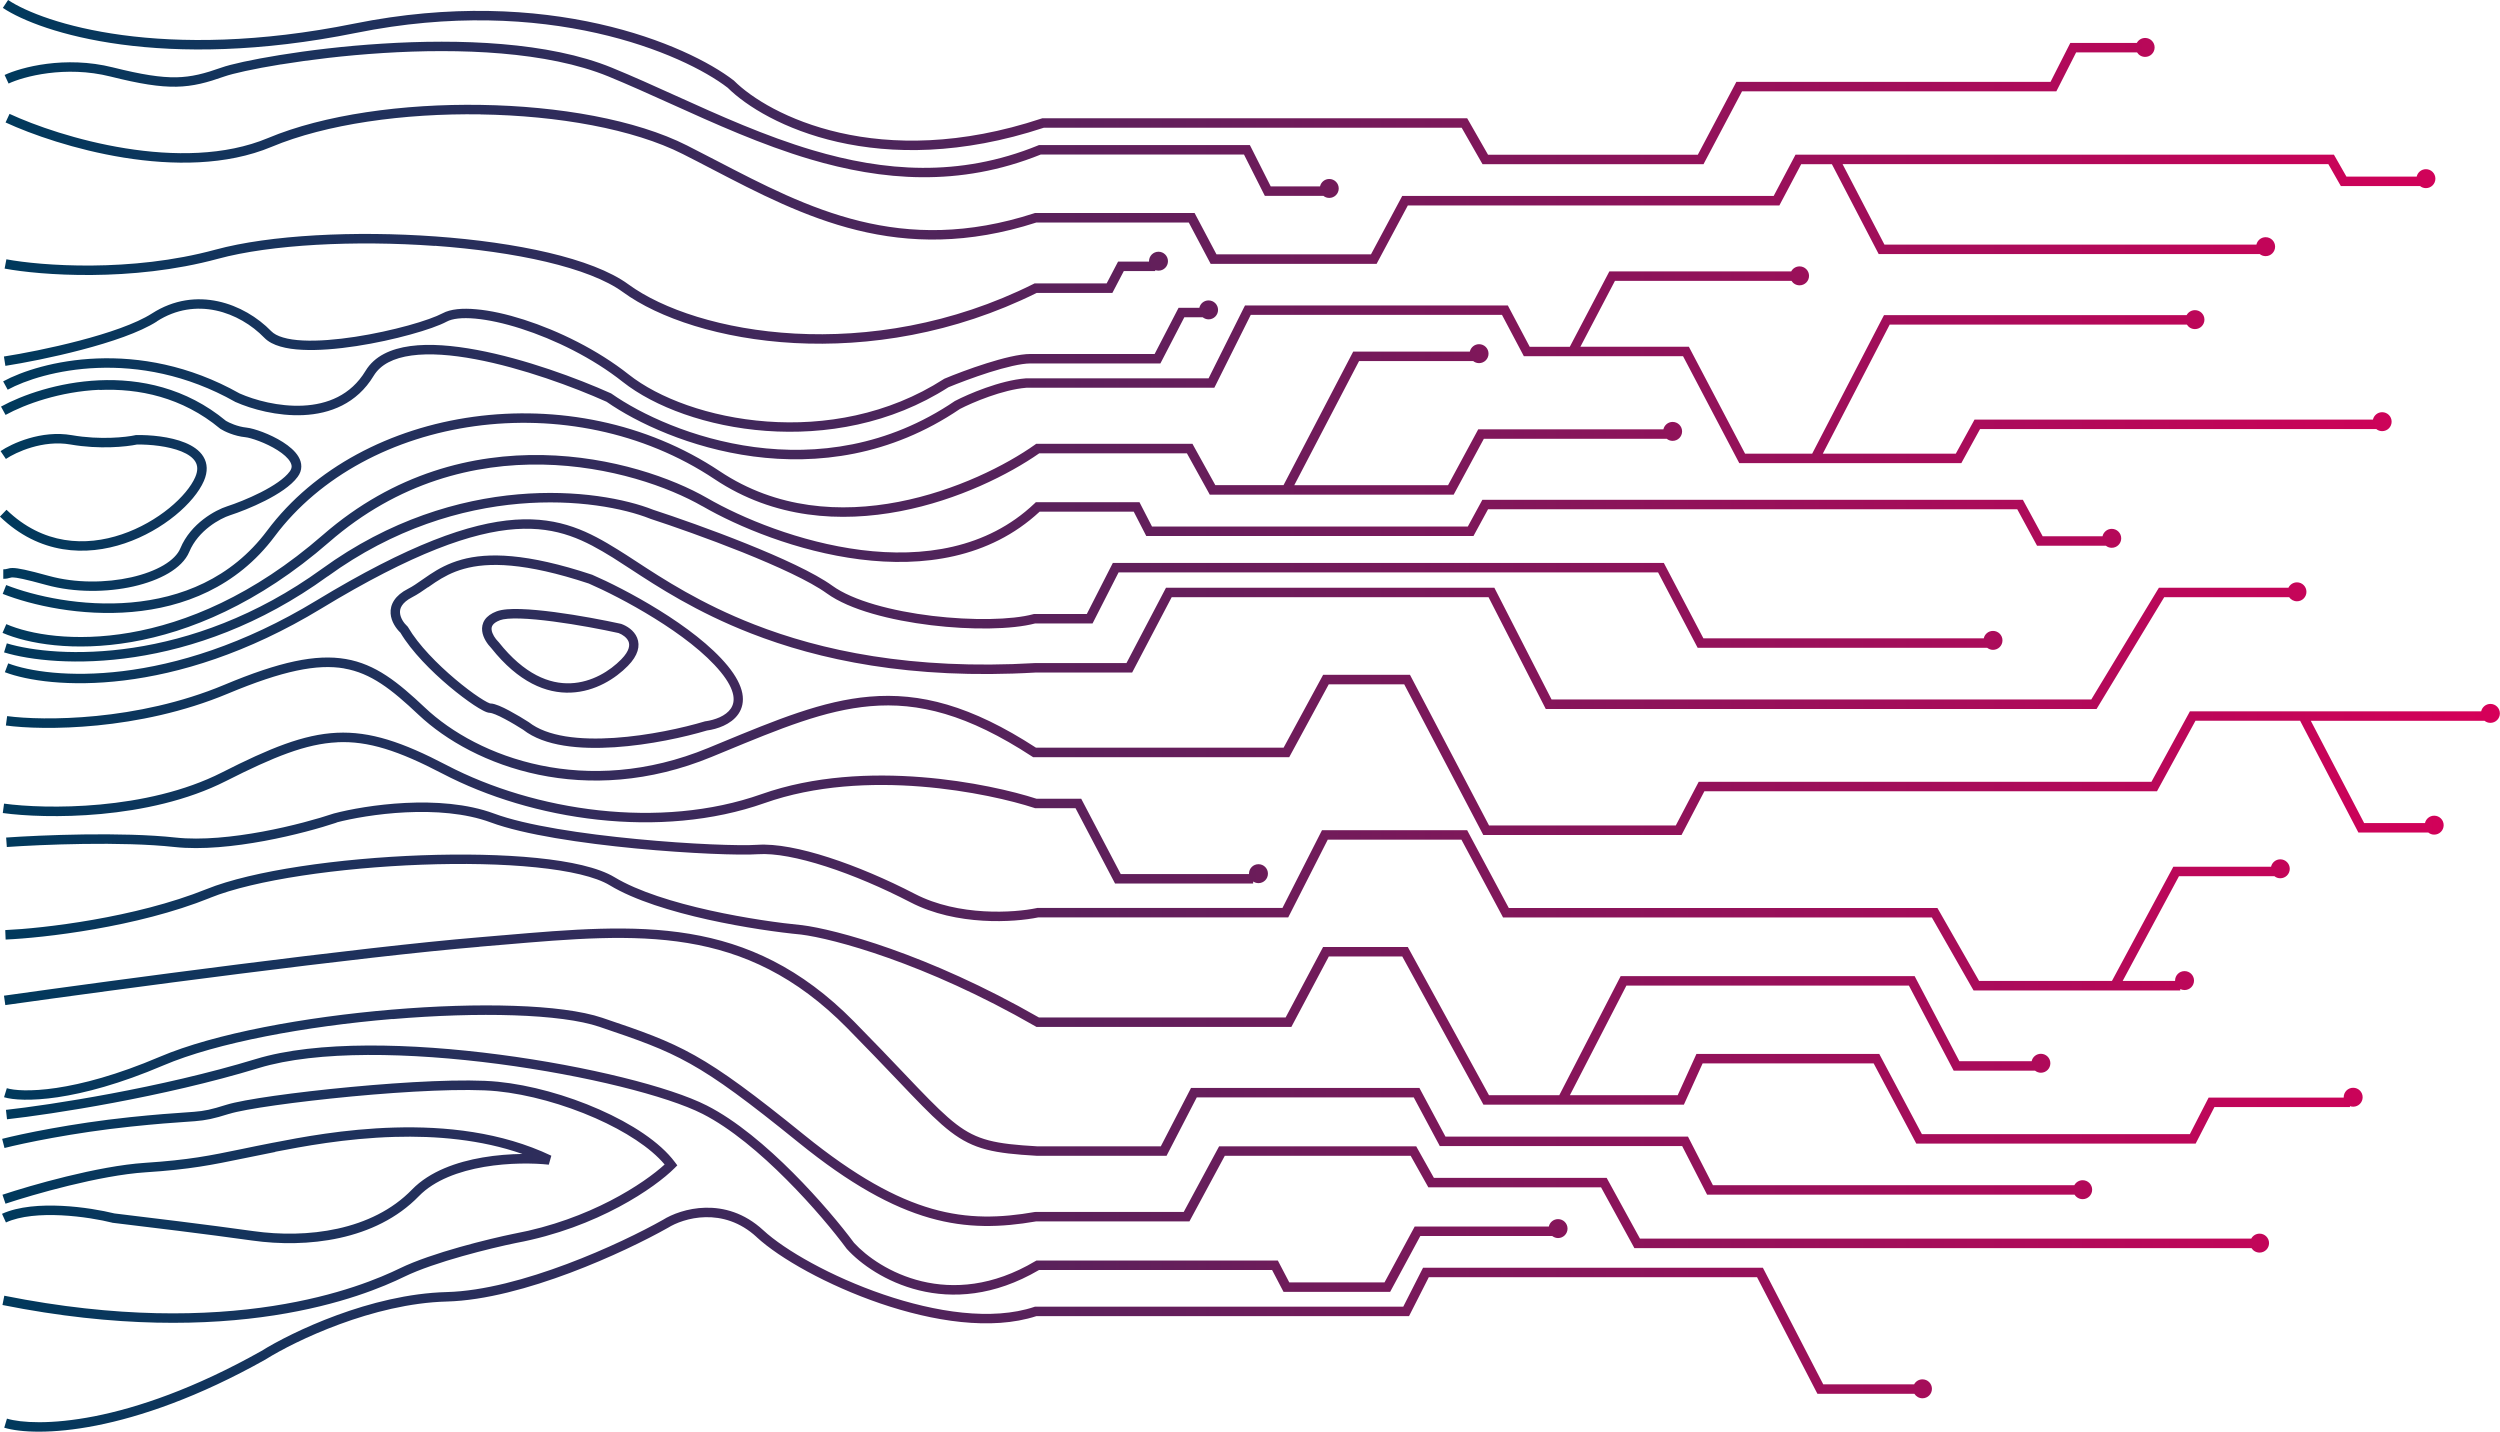 <?xml version="1.0" encoding="UTF-8"?>
<svg id="Layer_2" data-name="Layer 2" xmlns="http://www.w3.org/2000/svg" xmlns:xlink="http://www.w3.org/1999/xlink" viewBox="0 0 395.86 226.7">
  <defs>
    <style>
      .cls-1 {
        fill: url(#linear-gradient);
        fill-rule: evenodd;
        stroke-width: 0px;
      }
    </style>
    <linearGradient id="linear-gradient" x1="-168.57" y1="585.3" x2="-563.57" y2="585.3" gradientTransform="translate(564 698.65) scale(1 -1)" gradientUnits="userSpaceOnUse">
      <stop offset="0" stop-color="#d60059"/>
      <stop offset="1" stop-color="#00395c"/>
    </linearGradient>
  </defs>
  <g id="Layer_1-2" data-name="Layer 1">
    <path class="cls-1" d="M56.38,5.21C25.8,11.39,6.43,5.24.45,1.25l.83-1.25c5.55,3.7,24.48,9.87,54.8,3.74,30.66-6.2,52.77,3.34,60.09,8.99l.04.03.03.03c5.45,5.44,22.96,14.51,48.67,5.98l.12-.04h67.29l.22.38,3.08,5.39h33.22l5.89-11.14.21-.4h49.75l2.92-5.75.21-.41h10.53c.25-.47.75-.79,1.32-.79.83,0,1.5.67,1.5,1.5s-.67,1.5-1.5,1.5c-.54,0-1.01-.28-1.28-.71h-9.65l-2.92,5.75-.21.41h-49.77l-5.89,11.14-.21.4h-34.99l-.22-.38-3.08-5.39h-66.18c-26.11,8.62-44.16-.5-50.05-6.34-7-5.38-28.65-14.79-58.84-8.68ZM44.52,10.19c-4.45.72-7.67,1.46-8.96,1.91-2.75.97-4.94,1.58-7.63,1.63-2.68.05-5.8-.45-10.43-1.61-7.18-1.8-13.8.01-16.14,1.11l-.63-1.36c2.6-1.21,9.56-3.1,17.14-1.2,4.6,1.15,7.57,1.61,10.04,1.57,2.45-.05,4.47-.59,7.16-1.54,1.43-.51,4.76-1.26,9.22-1.98,4.48-.73,10.14-1.43,16.25-1.81,12.19-.77,26.3-.3,36.35,3.81,3.32,1.36,6.69,2.88,10.13,4.44,6.92,3.13,14.11,6.38,21.66,8.62,11.25,3.34,23.13,4.37,35.69-.75l.14-.06h33.4l.21.41,3.09,6.13h7.81c.15-.67.75-1.17,1.46-1.17.83,0,1.5.67,1.5,1.5s-.67,1.5-1.5,1.5c-.35,0-.68-.12-.93-.33h-9.27l-.21-.41-3.09-6.13h-32.18c-12.93,5.22-25.14,4.12-36.55.74-7.65-2.27-15.01-5.6-21.98-8.75-3.41-1.54-6.74-3.04-9.95-4.36-9.72-3.97-23.54-4.47-35.69-3.7-6.06.38-11.67,1.08-16.11,1.8ZM76.14,18.11c-12.2-.19-24.52,1.54-33.13,5.14-7.17,3-15.71,2.95-23.4,1.71-7.71-1.24-14.66-3.69-18.73-5.57l.63-1.36c3.95,1.83,10.77,4.24,18.33,5.45,7.57,1.22,15.78,1.23,22.59-1.62,8.86-3.71,21.42-5.45,33.73-5.25,12.31.19,24.51,2.32,32.64,6.43,1.56.79,3.12,1.6,4.68,2.41,14.48,7.53,29.18,15.17,50.28,8.32l.11-.04h25.29l.21.4,3.25,6.14h24.47l4.73-8.84.21-.4h58.82l3.25-6.14.21-.4h85.25l.22.38,1.76,3.09h11.13c.15-.67.75-1.17,1.46-1.17.83,0,1.5.67,1.5,1.5s-.67,1.5-1.5,1.5c-.35,0-.68-.12-.93-.33h-12.54l-.22-.38-1.76-3.09h-76.92l6.63,12.74h58.9c.15-.67.75-1.17,1.46-1.17.83,0,1.5.67,1.5,1.5s-.67,1.5-1.5,1.5c-.35,0-.68-.12-.93-.33h-60.34l-.21-.4-7.2-13.83h-4.86l-3.25,6.14-.21.4h-58.83l-4.73,8.84-.21.4h-26.28l-.21-.4-3.25-6.14h-24.15c-21.67,6.98-36.89-.94-51.32-8.45-1.56-.81-3.11-1.62-4.66-2.4-7.85-3.97-19.79-6.08-31.99-6.27ZM68.86,38.94c-12.65-.91-25.98-.23-34.35,2.04-13.72,3.73-28.21,2.59-33.78,1.55l.28-1.47c5.42,1.01,19.68,2.13,33.11-1.53,8.6-2.34,22.13-3.01,34.85-2.09,6.37.46,12.57,1.32,17.88,2.57,5.29,1.25,9.78,2.91,12.66,5.02,5.37,3.93,14.89,7.17,26.37,7.79,11.46.62,24.8-1.38,37.77-7.86l.16-.08h11.42l1.6-3.06.21-.4h4.9s0-.04,0-.06c0-.83.67-1.5,1.5-1.5s1.5.67,1.5,1.5-.67,1.5-1.5,1.5c-.18,0-.35-.03-.51-.09v.15h-4.98l-1.6,3.06-.21.4h-11.98c-13.18,6.54-26.72,8.56-38.36,7.94-11.67-.63-21.51-3.93-27.18-8.08-2.64-1.93-6.89-3.54-12.12-4.78-5.21-1.23-11.33-2.08-17.65-2.54ZM24.83,50.89c6.19-3.98,13.06-1.49,17.02,2.59.64.66,1.53,1.1,2.54,1.39,1.01.3,2.2.46,3.47.52,2.56.13,5.58-.13,8.58-.59,3.01-.46,6.02-1.13,8.55-1.83,2.51-.69,4.61-1.43,5.76-2.05.87-.47,2.4-.66,4.5-.47,2.06.19,4.54.72,7.22,1.58,5.35,1.71,11.36,4.65,16.14,8.44,5.01,3.96,13.36,7.08,22.7,7.76,9.34.68,19.74-1.06,28.87-6.91,1.53-.63,3.99-1.57,6.47-2.36,2.55-.8,5.01-1.41,6.53-1.41h20.56l.21-.4,3.58-6.91h2.91c.26.2.58.33.93.33.83,0,1.5-.67,1.5-1.5s-.67-1.5-1.5-1.5c-.72,0-1.32.5-1.46,1.17h-3.29l-.21.4-3.58,6.91h-19.65c-1.78,0-4.45.68-6.98,1.48-2.57.81-5.1,1.78-6.65,2.43l-.06.03-.06.04c-8.82,5.67-18.9,7.38-28,6.71-9.12-.67-17.16-3.71-21.87-7.44-4.94-3.91-11.12-6.93-16.61-8.69-2.75-.88-5.34-1.45-7.54-1.64-2.16-.2-4.07-.05-5.34.64-.99.53-2.95,1.24-5.45,1.93-2.48.68-5.43,1.34-8.38,1.79-2.95.45-5.87.7-8.28.58-1.21-.06-2.27-.21-3.13-.47-.87-.25-1.49-.6-1.88-1-4.28-4.39-11.91-7.29-18.9-2.8-2.53,1.62-6.93,3.11-11.48,4.3-4.53,1.19-9.12,2.07-11.95,2.51l.23,1.48c2.88-.45,7.52-1.34,12.1-2.55,4.56-1.2,9.17-2.73,11.91-4.49ZM254.82,42.97h28.81c.25-.47.75-.79,1.32-.79.83,0,1.5.67,1.5,1.5s-.67,1.5-1.5,1.5c-.54,0-1.01-.28-1.28-.71h-27.95l-5.47,10.43h17.17l.21.4,8.69,16.53h10.63l11.16-21.53.21-.4h47.92c.25-.47.75-.79,1.32-.79.83,0,1.5.67,1.5,1.5s-.67,1.5-1.5,1.5c-.54,0-1.01-.28-1.28-.71h-47.06l-10.59,20.43h21.06l2.75-5,.21-.39h63.09c.15-.67.75-1.17,1.46-1.17.83,0,1.5.67,1.5,1.5s-.67,1.5-1.5,1.5c-.35,0-.68-.12-.93-.33h-62.74l-2.75,5-.21.39h-35.17l-.21-.4-8.69-16.53h-25.21l-.21-.4-3.25-6.14h-39.78l-5.56,11.13-.21.41h-29.76c-3.77.3-8.55,2.34-10.52,3.36-22.07,14.96-46.46,5.48-55.95-1.14-5.24-2.35-13.37-5.35-20.79-6.74-3.73-.7-7.23-.98-10.08-.59-2.86.39-4.92,1.42-6.01,3.22-2.67,4.43-6.95,6.02-11.11,6.22-4.14.2-8.24-.95-10.76-2.07h-.03s-.03-.03-.03-.03c-15.55-8.78-30.54-4.9-36.02-1.92l-.72-1.32c5.83-3.17,21.36-7.14,37.44,1.91,2.37,1.05,6.21,2.12,10.04,1.93,3.83-.19,7.56-1.62,9.9-5.5,1.42-2.36,4.02-3.51,7.09-3.93,3.08-.42,6.76-.1,10.56.61,7.61,1.42,15.89,4.49,21.2,6.87l.06.03.06.04c9.22,6.46,32.97,15.67,54.35,1.15l.04-.02.04-.02c2-1.04,7.05-3.23,11.16-3.55h.03s.03,0,.03,0h28.87l5.56-11.13.21-.41h41.62l.21.4,3.25,6.14h6.35l6.05-11.53.21-.4ZM.94,72.67c1.58-1.07,5.87-3.04,10.2-2.29,4.63.81,8.88.36,10.54.01,2.08-.03,4.98.25,7.06,1.1,1.06.43,1.81.98,2.19,1.61.35.58.46,1.35-.02,2.46-.63,1.45-2.07,3.23-4.12,4.9-2.04,1.66-4.63,3.18-7.5,4.15-5.72,1.94-12.49,1.69-18.26-3.89l-1.04,1.08c6.26,6.05,13.66,6.3,19.78,4.23,3.05-1.03,5.8-2.64,7.97-4.41,2.16-1.76,3.79-3.72,4.55-5.47.63-1.46.57-2.76-.08-3.83-.62-1.03-1.71-1.73-2.9-2.22-2.38-.98-5.56-1.25-7.73-1.21h-.08s-.07.02-.07.02c-1.44.32-5.55.78-10.04,0-4.86-.85-9.55,1.33-11.3,2.52l.84,1.24ZM15.75,61.72c-6.23.28-11.73,2.26-14.87,3.98l-.72-1.32c3.32-1.82,9.05-3.87,15.53-4.16,6.48-.29,13.75,1.17,20.09,6.42.5.3,1.82.92,3.26,1.07.61.06,1.55.33,2.56.71,1.02.39,2.17.93,3.19,1.58,1,.64,1.95,1.42,2.48,2.33.27.46.45.99.44,1.55,0,.57-.2,1.12-.58,1.63-1.05,1.44-3.11,2.74-5.13,3.77-2.05,1.04-4.21,1.87-5.57,2.31h0c-1.56.5-5.04,2.38-6.46,5.79-.57,1.36-1.77,2.49-3.29,3.39-1.53.9-3.44,1.61-5.55,2.09-4.21.95-9.28,1-13.78-.23-3.52-.97-4.76-1.19-5.32-1.2-.21,0-.3.02-.45.07h-.03c-.24.08-.52.15-1.03.15v-1.5c.32,0,.46-.04.6-.08h0s.02,0,.02,0c.21-.06.46-.14.9-.13.79.01,2.23.29,5.7,1.25,4.23,1.17,9.06,1.12,13.05.22,1.99-.45,3.75-1.11,5.11-1.91,1.37-.81,2.27-1.73,2.66-2.68,1.65-3.97,5.6-6.07,7.38-6.64,1.3-.42,3.38-1.22,5.35-2.22,2.01-1.02,3.78-2.19,4.6-3.32.21-.29.28-.54.29-.76,0-.23-.07-.48-.24-.77-.35-.6-1.06-1.23-1.99-1.82-.91-.58-1.97-1.08-2.92-1.44-.97-.37-1.76-.58-2.17-.62-1.76-.17-3.34-.93-3.94-1.31l-.04-.03-.04-.03c-6-4.98-12.89-6.39-19.1-6.11ZM214.29,55.67h18.45c.15-.67.75-1.17,1.46-1.17.83,0,1.5.67,1.5,1.5s-.67,1.5-1.5,1.5c-.35,0-.68-.12-.93-.33h-18.07l-10.26,19.66h24.35l4.57-8.46.21-.39h29.32c.15-.67.75-1.17,1.46-1.17.83,0,1.5.67,1.5,1.5s-.67,1.5-1.5,1.5c-.35,0-.68-.12-.93-.33h-28.96l-4.57,8.46-.21.39h-38.62l-.21-.39-3.41-6.16h-23.38c-4.72,3.3-12.79,7.4-22.01,9.17-9.36,1.8-19.95,1.23-29.39-5.07-22.78-15.2-55.27-10.21-69.67,9.06-6.03,8.07-14.5,11.25-22.59,11.96-8.07.71-15.8-1.03-20.47-2.86l.55-1.4c4.5,1.76,11.99,3.45,19.79,2.76,7.78-.69,15.81-3.73,21.52-11.36,14.93-19.98,48.34-25,71.7-9.41,9.01,6.01,19.18,6.6,28.28,4.84,9.11-1.76,17.08-5.84,21.62-9.06l.19-.14h24.74l.21.39,3.41,6.16h10.8l10.83-20.76.21-.4ZM111.22,80.16c-10.57-6.07-37.17-13.41-59.11,5.69C29.63,105.42,8.38,103.66.4,100.21l.6-1.38c7.41,3.21,28.05,5.1,50.12-14.12,22.62-19.69,49.99-12.1,60.84-5.86h0c5.48,3.17,14.68,7.01,24.41,8.24,9.73,1.22,19.88-.19,27.43-7.36l.22-.21h16.41l.21.41,1.77,3.44h50.01l2.09-3.84.21-.39h85.59l.21.39,2.92,5.38h9.48c.15-.67.75-1.17,1.46-1.17.83,0,1.5.67,1.5,1.5s-.67,1.5-1.5,1.5c-.35,0-.68-.12-.93-.33h-10.9l-.21-.39-2.92-5.38h-83.8l-2.09,3.84-.21.39h-51.82l-.21-.41-1.77-3.44h-14.9c-7.98,7.42-18.55,8.8-28.43,7.56-9.97-1.25-19.36-5.18-24.97-8.43ZM51.89,91.27c20.98-15.22,42.82-12.4,51.02-9.15h.02s.02.02.02.02c3.53,1.15,9.17,3.13,14.62,5.31,5.47,2.2,10.67,4.57,13.35,6.51,1.83,1.32,4.37,2.39,7.22,3.21,2.86.83,6.08,1.44,9.29,1.83,6.34.77,12.78.69,16.48-.28h9.09l.21-.41,3.91-7.67h85.43l6.05,11.53.21.4h45.84c.26.2.58.33.93.33.83,0,1.5-.67,1.5-1.5s-.67-1.5-1.5-1.5c-.72,0-1.32.5-1.46,1.17h-44.4l-6.05-11.53-.21-.4h-87.25l-.21.41-3.91,7.67h-8.37l-.1.03c-3.4.92-9.67,1.03-16.01.27-3.15-.38-6.29-.98-9.05-1.78-2.78-.81-5.13-1.81-6.76-2.99-2.85-2.06-8.21-4.5-13.67-6.69-5.47-2.2-11.14-4.18-14.69-5.34-8.62-3.41-30.99-6.22-52.43,9.33-21.02,15.24-42.12,14.19-49.93,11.82l-.44,1.43c8.23,2.5,29.82,3.5,51.24-12.04ZM81.66,83.78c-6.82.47-16.26,3.76-30.8,12.59-23.5,14.26-43.08,12.72-50.09,10.07l.53-1.4c6.51,2.47,25.61,4.12,48.78-9.94,14.62-8.87,24.3-12.31,31.48-12.81,7.24-.5,11.86,2.01,16.26,4.73.87.53,1.82,1.16,2.87,1.84,4.31,2.82,10.28,6.72,18.74,10.02,10.51,4.1,24.86,7.26,44.52,6.11h.02s.02,0,.02,0h14.38l6.05-11.53.21-.4h51.99l.21.41,8.85,17.29h85.46l10.49-17.34.22-.36h20.51c.24-.5.76-.85,1.35-.85.83,0,1.5.67,1.5,1.5s-.67,1.5-1.5,1.5c-.51,0-.96-.26-1.24-.65h-19.78l-10.49,17.34-.22.36h-87.22l-.21-.41-8.85-17.29h-50.17l-6.05,11.53-.21.4h-15.26c-19.87,1.16-34.43-2.03-45.13-6.21-8.62-3.36-14.75-7.37-19.06-10.19h0s0,0,0,0h0c-1.03-.68-1.96-1.28-2.79-1.8-4.33-2.67-8.61-4.97-15.37-4.51ZM79.15,98.21c.59-.22,1.71-.32,3.25-.27,1.51.05,3.31.22,5.2.47,3.75.49,7.77,1.26,10.35,1.83.64.24,1.31.72,1.57,1.33.21.52.23,1.43-1.15,2.84-1.78,1.82-4.64,3.64-8.01,3.78-3.33.14-7.32-1.36-11.41-6.53l-.03-.03-.03-.03c-.48-.48-.96-1.21-1.04-1.85-.04-.29.01-.54.17-.77.16-.24.49-.52,1.13-.76ZM98.32,98.78c-2.61-.57-6.7-1.36-10.52-1.86-1.91-.25-3.77-.43-5.35-.48-1.54-.05-2.93.03-3.83.37-.84.32-1.46.76-1.85,1.32-.39.58-.49,1.21-.42,1.79.13,1.1.86,2.1,1.43,2.69,4.31,5.43,8.72,7.23,12.62,7.06,3.87-.16,7.07-2.24,9.02-4.23,1.61-1.64,1.99-3.17,1.46-4.46-.49-1.19-1.65-1.88-2.49-2.18l-.05-.02h-.05ZM67.77,92.98c-.83.58-1.65,1.15-2.49,1.58-.86.44-1.35.9-1.62,1.31-.27.4-.35.8-.32,1.18.06.8.6,1.61,1.15,2.11l.08.08.06.1c1.64,2.8,4.65,5.84,7.45,8.2,1.39,1.17,2.71,2.17,3.76,2.86.52.35.97.61,1.31.79.17.09.3.15.4.18.01,0,.02,0,.03.01.01,0,.03,0,.04.01.01,0,.02,0,.03,0,.41,0,.91.18,1.37.36.5.2,1.06.48,1.62.78,1.12.6,2.3,1.31,3.04,1.79l.03.02.03.02c1.44,1.13,3.44,1.85,5.81,2.24,2.36.38,5.02.42,7.73.24,5.42-.36,10.92-1.59,14.32-2.61l.06-.02h.06c.71-.1,1.52-.31,2.25-.64.74-.34,1.35-.79,1.74-1.36.37-.54.56-1.23.39-2.15-.18-.94-.75-2.15-1.99-3.66-2.48-3.03-6.46-6-10.48-8.49-3.99-2.48-7.96-4.45-10.4-5.51-10.19-3.37-15.98-3.38-19.75-2.33-1.89.52-3.31,1.32-4.56,2.14-.38.25-.76.51-1.13.78ZM73.06,88.62c4.18-1.16,10.31-1.06,20.65,2.37h.03s.03.02.03.02c2.5,1.08,6.55,3.09,10.62,5.62,4.06,2.52,8.21,5.6,10.85,8.82,1.32,1.62,2.05,3.05,2.3,4.32.25,1.3-.02,2.4-.62,3.28-.59.86-1.46,1.46-2.35,1.87-.87.4-1.81.64-2.63.75-3.49,1.04-9.07,2.29-14.59,2.65-2.78.18-5.56.15-8.07-.26-2.49-.4-4.75-1.18-6.46-2.52-.72-.46-1.84-1.14-2.9-1.7-.54-.29-1.05-.54-1.48-.71-.47-.19-.73-.25-.82-.25-.21,0-.42-.06-.58-.12-.18-.07-.37-.15-.57-.26-.41-.21-.9-.51-1.45-.87-1.1-.73-2.47-1.76-3.9-2.96-2.81-2.37-5.94-5.5-7.72-8.49-.68-.65-1.46-1.75-1.55-3.03-.05-.69.11-1.42.57-2.11.45-.68,1.17-1.29,2.19-1.81.75-.38,1.43-.86,2.2-1.4.39-.28.81-.57,1.27-.87,1.33-.88,2.89-1.76,4.99-2.34ZM54.5,105.84c-4.27-.73-9.7.35-18.41,3.99-14.13,5.91-29.29,5.84-35.16,5.05l.2-1.49c5.67.76,20.56.83,34.38-4.95,8.76-3.67,14.53-4.9,19.24-4.09,4.73.81,8.26,3.66,12.54,7.7,8.37,7.9,25.53,14.35,44.84,6.39.66-.27,1.32-.54,1.96-.81h0c8.86-3.66,16.17-6.69,23.59-7.32,7.99-.69,16.05,1.38,26.36,8.08h39.21l6.05-11.15.21-.39h13.75l.21.4,12.31,23.46h29.57l3.42-6.52.21-.4h71.69l5.88-10.77.21-.39h46.12c.15-.67.75-1.17,1.46-1.17.83,0,1.5.67,1.5,1.5s-.67,1.5-1.5,1.5c-.35,0-.68-.12-.93-.33h-27.51l8.45,16.2h9.63c.15-.67.75-1.17,1.46-1.17.83,0,1.5.67,1.5,1.5s-.67,1.5-1.5,1.5c-.35,0-.68-.12-.93-.33h-11.07l-.21-.4-9.02-17.3h-16.57l-5.88,10.77-.21.39h-71.67l-3.41,6.53-.21.4h-31.39l-.21-.4-12.31-23.46h-11.95l-6.05,11.15-.21.39h-40.54l-.19-.12c-10.2-6.67-17.98-8.62-25.6-7.96-7.19.62-14.28,3.55-23.23,7.25h0c-.62.26-1.25.52-1.89.78-19.9,8.2-37.68,1.57-46.44-6.69-4.28-4.04-7.52-6.58-11.76-7.31ZM53.4,117.54c-4.91.23-10.01,2.28-17.59,6.12-6.18,3.14-13.37,4.63-19.81,5.23-6.45.6-12.21.31-15.56-.15l.2-1.49c3.24.44,8.88.73,15.22.14,6.34-.59,13.32-2.05,19.27-5.07,7.58-3.85,12.94-6.04,18.2-6.29,5.29-.25,10.38,1.46,17.42,5.14,13.86,7.24,33.74,10.27,49.82,4.58,8.29-2.93,17.43-3.32,25.36-2.69,7.85.62,14.56,2.24,18.18,3.41h7.09l.21.4,6.05,11.53h20.31s0-.04,0-.06c0-.83.67-1.5,1.5-1.5s1.5.67,1.5,1.5-.67,1.5-1.5,1.5c-.31,0-.6-.1-.84-.26v.32h-21.87l-.21-.4-6.05-11.53h-6.42l-.11-.04c-3.49-1.14-10.15-2.76-17.95-3.38-7.81-.62-16.71-.23-24.74,2.61-16.55,5.85-36.87,2.73-51.02-4.66-6.97-3.64-11.77-5.2-16.65-4.97ZM53.32,130.25c-2.51.84-6.76,2.04-11.46,2.91-4.7.87-9.89,1.43-14.22.96-8.36-.92-21.18-.38-26.56,0l-.11-1.5c5.39-.38,18.32-.93,26.83,0,4.11.45,9.13-.08,13.78-.94,4.64-.86,8.84-2.05,11.28-2.87h.02s.02-.01.02-.01c2.47-.65,6.66-1.43,11.29-1.66,4.62-.23,9.75.09,14.04,1.68,5.09,1.89,14.1,3.23,22.61,4.04,8.5.82,16.36,1.1,19.09.91,2.95-.2,6.97.6,11.32,2.01,4.37,1.41,9.15,3.45,13.63,5.77,6.9,3.58,15.73,2.99,19.27,2.24l.08-.02h38.84l6.05-11.9.21-.41h22.99l.21.4,6.38,11.92h67.87l.22.38,6.38,11.17h21.03l9.51-17.69.21-.4h15.48c.15-.67.75-1.17,1.46-1.17.83,0,1.5.67,1.5,1.5s-.67,1.5-1.5,1.5c-.35,0-.68-.12-.93-.33h-15.11l-8.92,16.59h8.3s0-.04,0-.06c0-.83.67-1.5,1.5-1.5s1.5.67,1.5,1.5-.67,1.5-1.5,1.5c-.24,0-.47-.06-.68-.16v.22h-32.73l-.22-.38-6.38-11.17h-67.9l-.21-.4-6.38-11.92h-21.17l-6.05,11.9-.21.41h-39.6c-3.76.78-12.91,1.39-20.2-2.39-4.42-2.29-9.12-4.3-13.4-5.68-4.3-1.39-8.1-2.12-10.76-1.94-2.87.2-10.83-.1-19.34-.91-8.5-.82-17.7-2.17-22.99-4.13-4.02-1.49-8.91-1.81-13.44-1.59-4.51.22-8.59.98-10.96,1.6ZM33.28,142.16c7.04-2.84,20.53-4.76,33.51-5.24,6.47-.24,12.79-.12,18.07.42,5.32.54,9.46,1.49,11.69,2.84,3.93,2.38,9.83,4.16,15.53,5.43,5.72,1.27,11.33,2.05,14.76,2.37,5,.63,19.53,4.42,37.11,14.53l.17.1h40.36l.21-.4,5.72-10.76h11.63l12.64,23.08.21.39h31.74l.2-.44,2.77-6.1h27.08l6.54,12.3.21.4h44.24l.21-.41,2.76-5.37h21.46v-.15c.16.06.33.09.51.09.83,0,1.5-.67,1.5-1.5s-.67-1.5-1.5-1.5-1.5.67-1.5,1.5v.03s0,.02,0,.03h-21.39l-.21.41-2.76,5.37h-42.43l-6.54-12.3-.21-.4h-28.95l-.2.44-2.77,6.1h-17.07l8.95-17.36h44.73l6.88,13.07.21.4h12.88c.26.2.58.33.93.33.83,0,1.5-.67,1.5-1.5s-.67-1.5-1.5-1.5c-.72,0-1.32.5-1.46,1.17h-11.45l-6.87-13.07-.21-.4h-46.55l-.21.41-9.51,18.45h-11.13l-12.64-23.08-.21-.39h-13.42l-.21.4-5.72,10.76h-39.06c-17.66-10.12-32.3-13.96-37.51-14.62h-.01s-.01,0-.01,0c-3.38-.32-8.93-1.08-14.59-2.34-5.68-1.26-11.37-3.01-15.08-5.25-2.55-1.54-6.99-2.51-12.32-3.05-5.37-.54-11.75-.66-18.27-.42-13.01.48-26.72,2.41-34.01,5.35-11.36,4.57-25.99,6.23-31.88,6.49l.06,1.5c5.97-.26,20.8-1.93,32.38-6.6ZM75.9,149.91c1.28-.11,2.54-.21,3.79-.32h.01c21.46-1.84,38.19-3.27,54.43,13.18,3.15,3.2,5.69,5.86,7.82,8.09.82.86,1.57,1.65,2.28,2.39,2.54,2.64,4.46,4.56,6.28,5.95,3.71,2.84,6.91,3.42,13.61,3.81h.02s.02,0,.02,0h20.56l.21-.41,4.57-8.83h34.36l3.91,7.3.21.4h38.38l3.74,7.29.21.41h58.19c.26.43.74.71,1.28.71.83,0,1.5-.67,1.5-1.5s-.67-1.5-1.5-1.5c-.57,0-1.07.32-1.32.79h-57.23l-3.74-7.29-.21-.41h-38.4l-3.91-7.3-.21-.4h-36.17l-.21.41-4.57,8.83h-19.62c-6.63-.38-9.44-.96-12.77-3.5-1.71-1.31-3.56-3.14-6.11-5.79-.7-.73-1.45-1.52-2.26-2.37-2.13-2.24-4.68-4.91-7.84-8.12-16.74-16.96-34.16-15.47-55.51-13.64h0s0,0,0,0h-.01s-.02,0-.02,0h-.01s0,0,0,0h0c-1.27.11-2.55.22-3.85.33-18.61,1.54-57.88,6.8-75.18,9.24l.21,1.49c17.31-2.44,56.53-7.69,75.09-9.23ZM62.14,161.35c-13.65,1.15-27.81,3.74-36.27,7.35-6.91,2.95-12.52,4.41-16.74,5.04-4.2.62-7.08.43-8.49,0l.44-1.43c1.11.34,3.73.57,7.84-.04,4.08-.61,9.56-2.03,16.37-4.93,8.68-3.7,23.03-6.31,36.73-7.47,6.86-.58,13.58-.8,19.39-.6,5.78.19,10.71.8,13.95,1.89,6.25,2.11,10.23,3.48,14.67,5.97,4.43,2.49,9.29,6.08,17.36,12.62,8.03,6.5,14.45,10,20.19,11.65,5.73,1.64,10.84,1.46,16.29.51h.06s.07-.01.07-.01h23.44l5.39-10,.21-.39h31.21l.21.38,2.59,4.62h27.36l.21.39,5.06,9.23h96.79c.25-.47.75-.79,1.32-.79.83,0,1.5.67,1.5,1.5s-.67,1.5-1.5,1.5c-.54,0-1.01-.28-1.28-.71h-97.72l-.21-.39-5.06-9.23h-27.35l-.21-.38-2.59-4.62h-29.43l-5.39,10-.21.39h-24.27c-5.57.96-10.9,1.16-16.89-.56-6-1.72-12.6-5.34-20.72-11.92-8.07-6.54-12.85-10.07-17.16-12.48-4.3-2.41-8.15-3.74-14.41-5.86-3.02-1.02-7.77-1.62-13.52-1.81-5.73-.19-12.4.02-19.21.6ZM40.96,169.12c9.31-2.84,24.04-2.47,37.95-.65,13.91,1.83,26.78,5.08,32.34,7.91,4.44,2.26,9.17,6.26,13.29,10.4,4.12,4.12,7.59,8.33,9.51,10.93l.02.03.03.03c4.21,4.65,16.13,11.71,30.42,3.33h36.91l1.6,3.06.21.4h16.88l.21-.39,4.57-8.46h20.88c.26.2.58.33.93.33.83,0,1.5-.67,1.5-1.5s-.67-1.5-1.5-1.5c-.72,0-1.32.5-1.46,1.17h-21.24l-.21.39-4.57,8.46h-15.08l-1.6-3.06-.21-.4h-38.23l-.18.1c-13.55,8.06-24.77,1.4-28.7-2.91-1.97-2.66-5.48-6.9-9.64-11.07-4.16-4.17-9.02-8.31-13.67-10.67-5.8-2.95-18.89-6.23-32.83-8.06-13.94-1.83-28.95-2.24-38.58.7-15.1,4.6-32.68,7.29-39.57,8.05l.17,1.49c6.95-.77,24.63-3.47,39.85-8.11ZM43.58,182.41h0c-1.89.37-3.51.7-4.99,1.01h0c-5,1.03-8.44,1.75-15.55,2.21-7.22.47-17.78,3.51-22.17,4.97l-.48-1.42c4.41-1.47,15.12-4.56,22.55-5.05,7-.46,10.34-1.15,15.31-2.18h0c1.49-.31,3.12-.65,5.04-1.02h.02c4.16-.81,11.2-2.17,19.16-2.39,7.97-.23,16.91.68,24.83,4.46l-.4,1.42c-2.37-.26-6.28-.32-10.23.35-3.97.68-7.86,2.08-10.34,4.63-6.85,7.07-17.8,8.25-26.41,7.03-6.81-.96-17.52-2.27-22.02-2.8h-.05s-.05-.02-.05-.02c-1.82-.46-4.88-1.01-8.08-1.17-3.22-.16-6.48.08-8.78,1.13l-.62-1.37c2.64-1.2,6.19-1.42,9.48-1.26,3.28.16,6.41.73,8.32,1.2,4.54.54,15.21,1.84,22.01,2.8,8.42,1.19,18.77-.03,25.12-6.59,2.81-2.89,7.08-4.37,11.16-5.07,2.2-.38,4.38-.53,6.31-.56-6.59-2.3-13.69-2.89-20.22-2.7-7.84.22-14.78,1.56-18.93,2.36h0ZM36.31,176.37c1.21-.38,3.83-.86,7.3-1.35,3.45-.49,7.67-.98,12.06-1.4,8.79-.83,18.12-1.32,23.04-.83,4.91.49,10.59,2.07,15.58,4.27,4.71,2.08,8.72,4.67,10.95,7.33-3.22,2.95-11.78,8.71-23.83,10.96h-.01c-3.9.8-13.03,3.02-18.06,5.47-6.05,2.95-26.76,11.53-62.66,4.35l-.29,1.47c36.28,7.25,57.32-1.4,63.61-4.47,4.84-2.36,13.8-4.55,17.7-5.35,13.01-2.43,22.11-8.85,25.09-11.83l.46-.46-.39-.52c-2.35-3.16-6.86-6.08-11.96-8.33-5.12-2.26-10.95-3.88-16.04-4.39-5.09-.51-14.55,0-23.33.83-4.4.41-8.65.91-12.13,1.4-3.45.49-6.19.99-7.54,1.41-2.52.79-3.45.98-5.16,1.12-.47.04-1,.08-1.64.12h0c-1.74.12-4.28.29-8.49.73-9.24.97-17.32,2.68-20.23,3.43l.37,1.45c2.84-.73,10.86-2.43,20.02-3.39,4.19-.44,6.67-.61,8.41-.73.65-.04,1.19-.08,1.69-.12,1.85-.16,2.9-.37,5.49-1.18ZM119.82,195.89c-5.32-4.91-11.61-3.02-14.08-1.46h-.02s-.02.02-.02.02c-3.33,1.88-9.05,4.7-15.43,7.1-6.37,2.39-13.47,4.38-19.52,4.54-11.67.3-23.95,6.21-28.62,9.12h-.01s-.01.02-.01.02c-10.74,6.04-19.85,9.11-26.89,10.5-7.02,1.38-12.03,1.09-14.55.34l.43-1.44c2.2.66,6.94.98,13.84-.37,6.87-1.35,15.82-4.37,26.43-10.33,4.79-2.99,17.32-9.03,29.36-9.34,5.81-.15,12.72-2.07,19.03-4.44,6.3-2.36,11.94-5.15,15.2-6.99,2.81-1.77,9.88-3.91,15.89,1.63,3.44,3.18,10.79,7.37,19.03,10.18,8.26,2.82,17.21,4.2,23.89,1.97l.11-.04h58.32l2.92-5.75.21-.41h53.81l.21.4,9.35,18.06h14.39c.25-.47.75-.79,1.32-.79.83,0,1.5.67,1.5,1.5s-.67,1.5-1.5,1.5c-.54,0-1.01-.29-1.28-.71h-15.35l-.21-.4-9.35-18.06h-51.98l-2.92,5.75-.21.41h-59c-7.15,2.33-16.43.82-24.73-2.01-8.36-2.86-15.92-7.13-19.57-10.5Z"/>
  </g>
</svg>